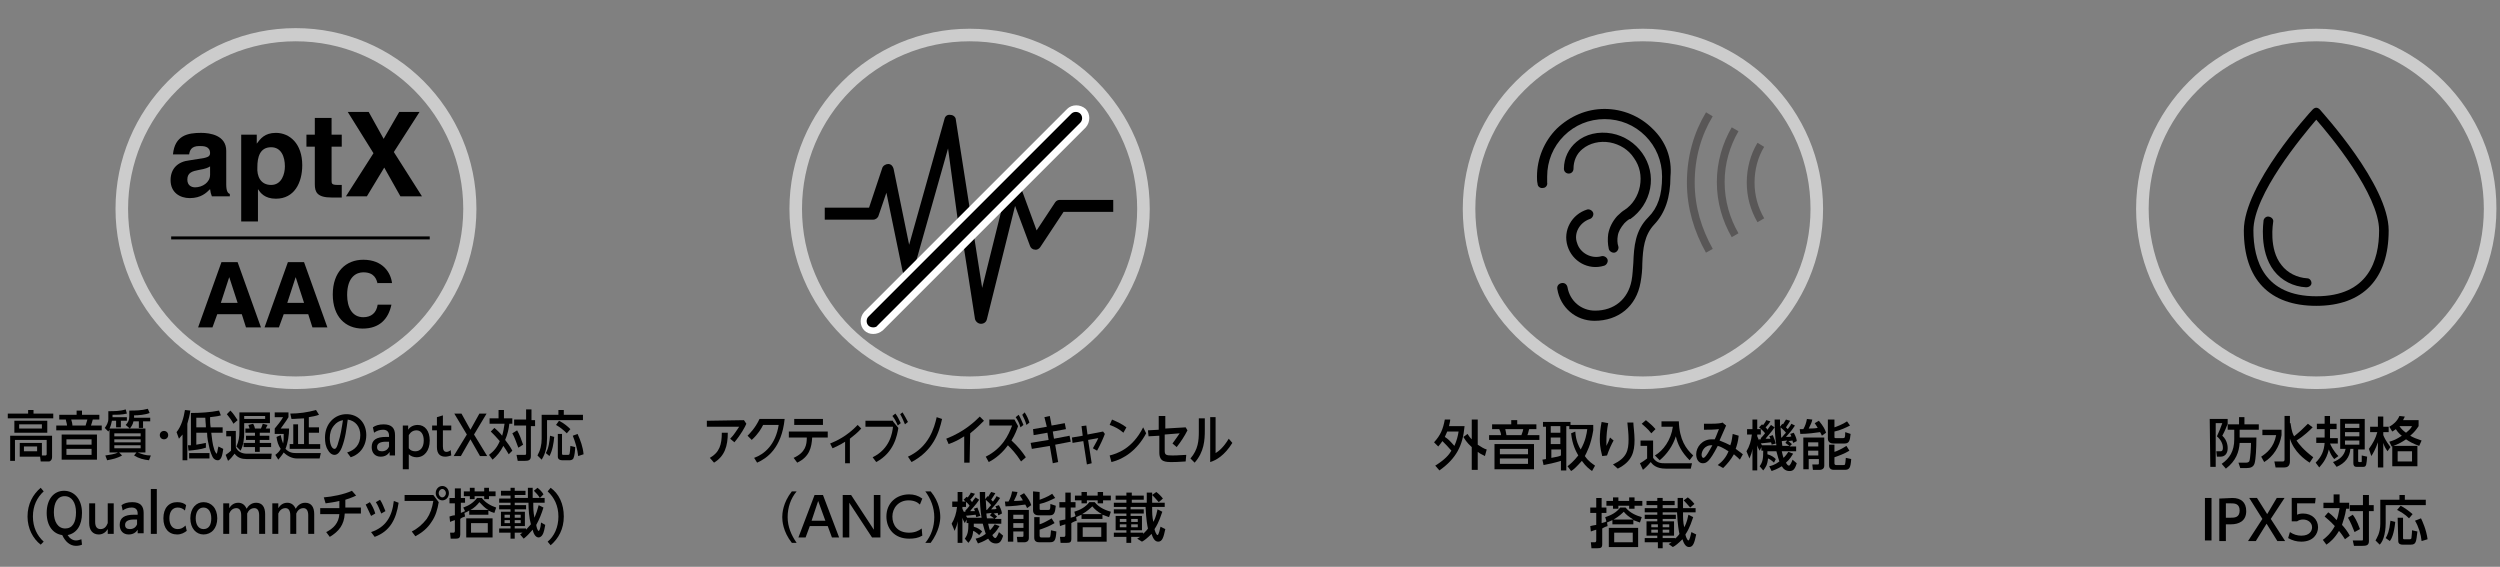 <?xml version="1.0" encoding="utf-8"?>
<!-- Generator: Adobe Illustrator 27.9.0, SVG Export Plug-In . SVG Version: 6.00 Build 0)  -->
<svg version="1.1" id="レイヤー_1" xmlns="http://www.w3.org/2000/svg" xmlns:xlink="http://www.w3.org/1999/xlink" x="0px"
	 y="0px" viewBox="0 0 417.7 94.7" style="enable-background:new 0 0 417.7 94.7;" xml:space="preserve">
<rect x="0" y="0" width="417.7" height="94.7" fill="#808080" stroke="none"/>
<style type="text/css">
	.st0{fill:#CCCCCC;}
	.st1{fill:#FFFFFF;}
	.st2{fill:none;stroke:#595757;stroke-width:1.302;stroke-miterlimit:10;}
</style>
<g>
	<path class="st0" d="M162,4.8c-16.6,0-30.1,13.5-30.1,30.1S145.4,65,162,65s30.1-13.5,30.1-30.1C192.1,18.3,178.6,4.8,162,4.8z
		 M162,62.9c-15.5,0-28-12.5-28-28s12.5-28,28-28s28,12.5,28,28S177.5,62.9,162,62.9z"/>
	<path d="M163.9,54.1L163.9,54.1c-0.5,0-0.9-0.4-1-0.8L161,41.1l1.7-1.9l1.4,8.9l4.3-17.3c0.1-0.4,0.5-0.7,0.9-0.8
		c0.4,0,0.8,0.2,1,0.6l2.9,7.9l3.1-4.7c0.2-0.3,0.5-0.4,0.8-0.4h8.9v2h-8.3l-3.9,5.9c-0.2,0.3-0.6,0.5-0.9,0.4
		c-0.4,0-0.7-0.3-0.8-0.6l-2.5-6.7l-4.7,18.9C164.8,53.8,164.4,54.1,163.9,54.1z"/>
	<path d="M151.8,46.1C151.7,46.1,151.7,46.1,151.8,46.1c-0.5,0-0.9-0.3-1-0.8l-2.7-13.1l-1.3,3.8c-0.1,0.4-0.5,0.7-0.9,0.7h-8.1v-2
		h7.4l2.2-6.6c0.1-0.4,0.6-0.7,1-0.7c0.5,0,0.8,0.4,0.9,0.8l2.6,12.7l5.9-21c0.1-0.5,0.5-0.8,1-0.7c0.5,0,0.9,0.4,0.9,0.8l2.3,14.7
		l-2,1.9l-1.6-11.8l-5.8,20.5C152.6,45.8,152.2,46.1,151.8,46.1z"/>
	<path class="st1" d="M145.9,55.8c-0.6,0-1.1-0.2-1.5-0.6c-0.8-0.8-0.8-2.2,0-3.1l33.9-33.9c0.8-0.8,2.2-0.8,3.1,0
		c0.8,0.8,0.8,2.2,0,3.1l-33.9,33.9C147,55.6,146.5,55.8,145.9,55.8z"/>
	<g>
		<path d="M145.9,54.7c-0.3,0-0.6-0.1-0.8-0.3c-0.4-0.4-0.4-1.1,0-1.5L179,19c0.4-0.4,1.1-0.4,1.5,0s0.4,1.1,0,1.5l-33.9,33.9
			C146.5,54.6,146.2,54.7,145.9,54.7z"/>
	</g>
</g>
<g>
	<g>
		<path class="st0" d="M274.5,4.8c-16.6,0-30.1,13.5-30.1,30.1S257.9,65,274.5,65s30.1-13.5,30.1-30.1
			C304.6,18.3,291.1,4.8,274.5,4.8z M274.5,62.9c-15.5,0-28-12.5-28-28s12.5-28,28-28s28,12.5,28,28S289.9,62.9,274.5,62.9z"/>
	</g>
	<path id="Sonido_00000043455525427621719500000003274693378280720052_" d="M276.1,21.5c-2.1-2.1-5-3.3-8-3.3s-5.8,1.2-8,3.3
		c-2.1,2.1-3.3,5-3.3,8c0,0.4,0,0.8,0.1,1.2c0,0.5,0.5,0.8,0.9,0.7c0.5,0,0.8-0.5,0.7-0.9c0-0.3,0-0.7,0-1c0-2.6,1-5,2.8-6.8
		c1.8-1.8,4.2-2.8,6.8-2.8s5,1,6.8,2.8c1.8,1.8,2.8,4.2,2.8,6.8c0,3.1-0.7,5.2-2.3,6.8c-2.2,2.2-2.4,4.9-2.5,7.6c-0.1,1-0.1,2-0.3,3
		c-0.6,3.1-2.9,5-6.1,5c-2.3,0-4.2-1.6-4.6-3.9c-0.1-0.5-0.5-0.8-1-0.7s-0.8,0.5-0.7,1c0.5,3.1,3.1,5.3,6.2,5.3c4,0,7-2.4,7.7-6.4
		c0.2-1.1,0.3-2.1,0.3-3.2c0.1-2.4,0.3-4.7,2-6.5c1.8-1.9,2.7-4.5,2.7-8C279.4,26.4,278.3,23.6,276.1,21.5z M271.4,37.3
		c0.4-0.4,0.8-0.7,0.9-0.7c0,0,0,0,0.1,0c1.7-1.2,2.9-3,3.3-5.1s-0.1-4.2-1.3-5.9c-1.2-1.7-3-2.9-5.1-3.3c-2.2-0.4-4.4,0.1-5.9,1.4
		c-1.3,1.1-2.1,2.7-2.1,4.5c0,0.5,0.4,0.8,0.8,0.8c0.5,0,0.8-0.4,0.8-0.8c0-1.3,0.5-2.5,1.5-3.3c1.2-1,2.9-1.4,4.6-1.1
		c1.6,0.3,3.1,1.2,4,2.6c1,1.4,1.3,3,1,4.7c-0.3,1.6-1.2,3.1-2.6,4c-0.2,0.1-0.7,0.5-1.2,1c-0.8,0.9-1.3,1.9-1.5,3
		c-0.1,0.8-0.1,1.6,0.1,2.5c0.1,0.4,0.6,0.7,1,0.6c0.4-0.1,0.7-0.6,0.6-1c-0.2-0.6-0.2-1.2-0.1-1.8C270.4,38.7,270.8,38,271.4,37.3z
		 M265.6,36.6c0.4-0.1,0.7-0.6,0.6-1s-0.6-0.7-1-0.6c-2.6,0.8-4.1,3.5-3.3,6.1c0.8,2.6,3.5,4.1,6.1,3.3c0.4-0.1,0.7-0.6,0.6-1
		c-0.1-0.4-0.6-0.7-1-0.6c-1.7,0.5-3.6-0.5-4.1-2.2C262.9,39,263.9,37.2,265.6,36.6z"/>
	<g>
		<g>
			<path class="st2" d="M294.2,36.8c-1.1-1.9-1.7-4-1.7-6.3s0.6-4.5,1.7-6.3"/>
			<path class="st2" d="M289.9,39.3c-1.5-2.6-2.4-5.6-2.4-8.9c0-3.2,0.9-6.2,2.4-8.8"/>
			<path class="st2" d="M285.6,19.1c-2,3.3-3.1,7.2-3.1,11.4s1.2,8,3.1,11.4"/>
		</g>
	</g>
</g>
<g>
	<path class="st0" d="M387,4.8c-16.6,0-30.1,13.5-30.1,30.1S370.4,65,387,65s30.1-13.5,30.1-30.1C417.2,18.3,403.7,4.8,387,4.8z
		 M387,62.9c-15.5,0-28-12.5-28-28s12.5-28,28-28s28,12.5,28,28S402.5,62.9,387,62.9z"/>
	<g>
		<path d="M387,51.1c7.8,0,12.1-4.5,12.1-12.6c0-7.6-11.1-19.7-11.5-20.2c-0.2-0.2-0.4-0.3-0.6-0.3s-0.4,0.1-0.6,0.3
			c-0.5,0.5-11.5,12.6-11.5,20.2C374.9,46.7,379.2,51.1,387,51.1z M387,20c2.3,2.6,10.5,12.5,10.5,18.5c0,5-1.8,11-10.5,11
			s-10.5-6-10.5-11C376.5,32.5,384.7,22.7,387,20z"/>
		<path d="M385.3,48C385.3,48,385.4,48,385.3,48c0.5,0,0.9-0.3,0.9-0.7s-0.3-0.8-0.7-0.8c-1.7-0.1-3.3-0.9-4.3-2.2
			c-2.2-2.7-1.4-7.1-1.4-7.2c0.1-0.4-0.2-0.8-0.7-0.9c-0.4-0.1-0.8,0.2-0.9,0.6c0,0.2-0.8,5.1,1.7,8.4
			C381.2,46.9,383.2,47.9,385.3,48z"/>
	</g>
</g>
<g>
	<g>
		<path d="M124.3,70.2l0.4,0.6c-0.2,0.5-0.9,1.8-2,3.1l-0.7-0.6c0.7-0.7,1-1.3,1.5-2h-5.4v-1L124.3,70.2L124.3,70.2z M121.6,72.3
			c0,2.2-0.5,3.9-2.3,5l-0.7-0.8c1.6-0.9,2-2.2,2-4.2H121.6z"/>
		<path d="M126,76.5c1.7-0.6,3.6-2.2,4.1-5.5h-2.6c-0.3,0.6-0.8,1.5-1.9,2.5l-0.7-0.7c0.4-0.4,1.3-1.3,2-2.8h4.2
			c-0.5,4.9-3,6.6-4.6,7.3L126,76.5z"/>
		<path d="M132.6,76.5c2-0.9,2.2-2.2,2.2-3.4h-3v-1h6.5v1h-2.6c-0.1,1.6-0.4,3.2-2.5,4.2L132.6,76.5z M137.5,70v1h-4.8v-1H137.5z"/>
		<path d="M142,77.4h-0.8v-3.6c-0.9,0.6-1.7,0.9-2.1,1.1l-0.4-0.8c1-0.4,2.8-1.2,4.6-3.1l0.6,0.6c-0.7,0.8-1.3,1.2-1.9,1.7
			C142,73.3,142,77.4,142,77.4z"/>
		<path d="M149.2,70.4l0.9,1.1c-0.2,1.2-0.7,4.1-3.7,5.7l-0.6-0.8c2.9-1.4,3.3-4.1,3.4-5.1h-4.6v-1h4.6V70.4z M149.6,69.1
			c0.4,0.5,0.6,1,0.9,1.6l-0.5,0.4c-0.3-0.7-0.5-1.1-0.9-1.6L149.6,69.1z M150.8,68.9c0.3,0.5,0.6,1,0.9,1.6l-0.5,0.4
			c-0.3-0.7-0.4-1-0.8-1.7L150.8,68.9z"/>
		<path d="M151.7,76.3c3.5-1.6,4.4-4.8,4.8-6.6l0.9,0.3c-0.5,2.3-1.5,5.3-5.1,7.2L151.7,76.3z"/>
		<path d="M162,77.3h-0.9v-4.4c-1.2,0.8-2.1,1.1-2.6,1.3l-0.4-0.9c3.1-1.2,4.9-3,5.6-3.7l0.7,0.7c-0.6,0.6-1.2,1.2-2.3,2.1L162,77.3
			L162,77.3z"/>
		<path d="M170.6,77.1c-0.9-1.4-1.6-2.1-2.2-2.7c-1.3,1.8-2.8,2.6-3.2,2.8l-0.5-0.9c2.8-1.4,3.8-3.6,4.4-5.2h-3.8v-1h4.2l0.6,1.1
			c-0.2,0.6-0.5,1.4-1.1,2.4c1.1,1,1.8,1.9,2.4,2.8L170.6,77.1z M170.2,69.3c0.3,0.5,0.5,1,0.8,1.7l-0.5,0.4
			c-0.2-0.7-0.4-1.1-0.8-1.7L170.2,69.3z M171.2,68.9c0.4,0.6,0.6,1.1,0.8,1.7l-0.5,0.4c-0.2-0.7-0.4-1.1-0.7-1.7L171.2,68.9z"/>
		<path d="M174.5,69.7l0.9-0.2l0.3,1.6l2.2-0.4l0.2,1l-2.2,0.4l0.2,1.2l2.6-0.5l0.2,1l-2.6,0.5l0.5,2.9l-0.9,0.2l-0.5-2.9l-3,0.5
			l-0.2-1l3-0.5l-0.2-1.2l-2.3,0.4l-0.1-1l2.3-0.4L174.5,69.7z"/>
		<path d="M184.3,72.1l0.3,0.4c-0.3,0.8-0.7,1.7-1.3,2.8l-0.7-0.4c0.3-0.6,0.6-1,0.9-1.7l-1.7,0.3l0.6,3.9l-0.8,0.2l-0.6-3.9
			l-1.8,0.3l-0.1-0.9l1.8-0.3l-0.2-1.6l0.8-0.1l0.2,1.5L184.3,72.1z"/>
		<path d="M187.7,72.3c-0.7-0.6-1.4-1-2.3-1.3l0.4-0.9c0.9,0.4,1.6,0.7,2.4,1.3L187.7,72.3z M191.5,72.4c-1.5,2.8-3.7,4.3-5.8,4.8
			l-0.3-1.1c1.2-0.3,3.8-1.1,5.6-4.7L191.5,72.4z"/>
		<path d="M193.8,69.5h0.9v2.1l3.4-0.2l0.3,0.5c-0.5,1-1.1,1.9-1.8,2.8l-0.7-0.6c0.5-0.7,0.8-1.1,1.2-1.7l-2.5,0.2v2.7
			c0,0.7,0.2,0.8,1.3,0.8c1,0,1.7-0.1,2.3-0.1l-0.1,1.1c-0.4,0-1.1,0.1-2.2,0.1c-1.2,0-2.2,0-2.2-1.6v-2.8l-1.8,0.1l-0.1-1l1.8-0.1
			v-2.3H193.8z"/>
		<path d="M201.3,69.8v2.1c0,1.6-0.1,3.6-1.7,5.4l-0.7-0.7c1.3-1.5,1.4-3,1.4-4.5v-2.2h1V69.8z M203.1,69.7v6
			c0.5-0.3,1.3-0.9,2.2-2.4l0.6,0.7c-1.3,2.1-2.7,2.9-3.7,3.2v-7.5C202.2,69.7,203.1,69.7,203.1,69.7z"/>
		<path d="M132.3,90.7c-1.5-1.9-1.6-3.7-1.6-4.3s0.1-2.4,1.6-4.3h0.8c-1,1.2-1.5,2.7-1.5,4.3s0.6,3,1.5,4.3H132.3z"/>
		<path d="M135.3,87.9l-0.7,1.9h-1.2l2.7-7.1h1.4l2.7,7.1H139l-0.7-1.9H135.3z M137.9,87l-1.2-3.3l-1.1,3.3H137.9z"/>
		<path d="M142.2,82.7l3.8,5.8v-5.8h1.1v7.1h-1.4l-3.8-5.8v5.8h-1.1v-7.1H142.2z"/>
		<path d="M154.1,89.5c-0.7,0.4-1.4,0.5-2.2,0.5c-2.5,0-3.8-1.7-3.8-3.7c0-2.3,1.7-3.7,3.8-3.7c0.8,0,1.5,0.2,2.2,0.7l-0.4,1
			c-0.4-0.4-1-0.7-1.9-0.7c-1.7,0-2.7,1.3-2.7,2.7c0,1.4,0.8,2.7,2.8,2.7c0.9,0,1.6-0.3,2.1-0.7L154.1,89.5L154.1,89.5z"/>
		<path d="M154.6,90.7c1-1.2,1.5-2.7,1.5-4.3s-0.6-3.1-1.5-4.3h0.9c1.5,1.8,1.6,3.6,1.6,4.3s-0.2,2.4-1.6,4.3H154.6z"/>
		<path d="M163.6,89.4c-0.4-0.4-0.9-0.7-1-0.7c-0.1,1.1-0.4,1.5-0.8,2l-0.6-0.7c0.5-0.7,0.6-1.2,0.6-2.6h-0.3v-0.6l-0.3,0.6
			c-0.1-0.2-0.3-0.5-0.4-0.9v4.2H160v-3.6c-0.1,0.6-0.2,0.9-0.5,1.6l-0.5-1.2c0.5-0.8,0.8-1.8,0.9-2.8h-0.8v-0.9h0.9v-1.6h0.8v1.6
			h0.6v0.9h-0.6V85c0.1,0.2,0.3,0.8,0.8,1.5h2.4c-0.2-1.1-0.3-2.7-0.3-4.3h0.9c0,0.4,0,0.6,0,1.2l0.4-0.5c0.1,0.1,0.1,0.1,0.1,0.1
			c0.2-0.3,0.3-0.5,0.5-0.8l0.7,0.2c-0.1,0.2-0.3,0.5-0.7,1.1c0.1,0.1,0.2,0.2,0.3,0.3c0.4-0.5,0.5-0.7,0.6-0.9l0.6,0.3
			c-0.6,0.9-0.7,1-1.5,1.9c0.5,0,0.7,0,0.9-0.1c-0.1-0.2-0.1-0.3-0.2-0.4l0.6-0.2c0.4,0.7,0.5,1.2,0.5,1.4l-0.6,0.3
			c-0.1-0.3-0.1-0.3-0.1-0.4c-0.2,0-0.5,0.1-0.7,0.1c0.2,0.1,0.2,0.2,0.6,0.5l-0.4,0.4h1.1v0.8h-2.2c0.1,0.4,0.2,0.9,0.3,1.1
			c0.4-0.4,0.6-0.7,0.8-1l0.8,0.3c-0.2,0.3-0.5,0.9-1.2,1.5c0.1,0.2,0.3,0.5,0.5,0.5s0.5-0.7,0.6-1l0.7,0.6c-0.3,1-0.6,1.3-1.2,1.3
			s-1-0.3-1.3-0.8c-0.8,0.5-1.4,0.7-1.7,0.8L163,90c0.4-0.1,0.9-0.2,1.7-0.8c-0.1-0.3-0.3-0.9-0.5-1.7h-1.5c0,0.2,0,0.3,0,0.5
			c0.7,0.2,1.1,0.5,1.4,0.8L163.6,89.4z M161.3,85.3c0.2-0.2,0.4-0.4,0.7-0.8c-0.1-0.2-0.5-0.6-1-1l0.5-0.5c0.1,0.1,0.1,0.1,0.2,0.1
			c0.2-0.3,0.4-0.5,0.5-0.8l0.7,0.2c-0.2,0.3-0.4,0.6-0.8,1c0.1,0.1,0.2,0.2,0.3,0.4c0.3-0.4,0.4-0.6,0.6-0.8l0.6,0.4
			c-0.5,0.8-1.5,1.8-1.5,1.9c0.2,0,0.6,0,0.8,0c-0.1-0.2-0.1-0.3-0.2-0.4l0.6-0.2c0.2,0.5,0.4,1,0.5,1.4l-0.7,0.2
			c0-0.1,0-0.2-0.1-0.4c0,0-1.7,0.2-1.9,0.2l-0.1-0.7h0.3V85.3z M165.6,84.4c-0.3-0.4-0.6-0.6-0.9-0.9c0,0.4,0.1,1.2,0.1,1.7h0.1
			C165.3,84.7,165.5,84.5,165.6,84.4z M165.7,85.7c-0.1,0-0.8,0.1-0.9,0.1c0,0.3,0.1,0.7,0.1,0.8h1.2c-0.3-0.2-0.4-0.3-0.7-0.5
			L165.7,85.7z"/>
		<path d="M171.6,84.9c-0.1-0.2-0.1-0.3-0.3-0.6c-0.6,0.1-2.2,0.3-3.3,0.3l-0.1-0.8c0.3,0,0.3,0,0.6,0c0.3-0.5,0.5-1.1,0.6-1.7
			l0.9,0.1c-0.1,0.5-0.2,0.7-0.6,1.5c0.1,0,1,0,1.5-0.1c-0.2-0.4-0.4-0.6-0.5-0.8l0.7-0.4c0.8,1,1,1.4,1.2,2L171.6,84.9z
			 M168.4,85.2h3.5v4.7c0,0.6-0.5,0.7-0.7,0.7H170l-0.1-0.9h0.9c0.1,0,0.2,0,0.2-0.2v-0.7h-1.7v1.7h-0.9V85.2z M169.3,86v0.7h1.7V86
			H169.3z M169.3,87.4v0.8h1.7v-0.8H169.3z M173.7,82.2v1.3c0.3-0.1,1.4-0.5,2.1-1l0.5,0.7c-0.6,0.3-1.6,0.8-2.6,1V85
			c0,0.1,0,0.2,0.2,0.2h1.2c0.3,0,0.4,0,0.4-1l0.9,0.3c-0.1,1.2-0.3,1.6-1,1.6h-1.9c-0.8,0-0.9-0.6-0.9-0.8v-3.2L173.7,82.2
			L173.7,82.2z M172.8,86.4h0.9v1.2c0.4-0.1,1.4-0.6,2-1l0.5,0.8c-0.8,0.5-1.9,0.9-2.5,1.1v1c0,0.2,0.1,0.3,0.3,0.3h1.2
			c0.3,0,0.3,0,0.4-1.2l0.9,0.2c-0.1,1.5-0.3,1.8-1.1,1.8h-1.8c-0.8,0-0.8-0.6-0.8-0.8L172.8,86.4L172.8,86.4z"/>
		<path d="M179.5,85.5c1-0.3,1.9-0.8,2.5-1.6h0.9c0.8,1,2,1.4,2.7,1.6l-0.3,0.9c-0.6-0.2-0.8-0.3-1.1-0.4v0.7h-3.5V86
			c-0.3,0.1-0.6,0.3-0.9,0.4l0,0l0.1,0.6c-0.1,0-0.6,0.2-0.9,0.4V90c0,0.6-0.2,0.7-0.8,0.7h-1l-0.1-1h0.7c0.1,0,0.2-0.1,0.2-0.3
			v-1.8c-0.4,0.1-0.6,0.2-0.9,0.3L177,87c0.3-0.1,0.5-0.1,1-0.2v-2h-1v-0.9h1v-1.6h0.9v1.6h0.8v0.9h-0.8v1.7
			c0.4-0.1,0.7-0.2,0.8-0.3L179.5,85.5z M181.6,82.2v0.6h1.8v-0.6h0.9v0.6h1.3v0.8h-1.3v0.5h-0.9v-0.5h-1.8v0.5h-0.9v-0.5h-1.1v-0.8
			h1.1v-0.6H181.6z M184.9,90.5H180v-3.2h4.9V90.5z M184.1,85.9c-0.7-0.4-1.2-0.8-1.6-1.3c-0.2,0.2-0.8,0.8-1.7,1.3H184.1z
			 M184,88.1h-3.1v1.6h3.1V88.1z"/>
		<path d="M190,90c0.2-0.1,0.3-0.2,0.5-0.3H189v1h-0.8v-1h-2.1V89h2.1v-0.4h-1.8v-2.4h1.8v-0.4h-2.1v-0.7h2.1v-0.4h-2.1V84h2.1v-0.5
			h-1.8v-0.7h1.8v-0.5h0.9v0.5h2v0.7h-2V84h2.5c0-0.1,0-1.2,0-1.7h0.9c0,0,0,1.6,0,1.7h2.1v0.7h-2.1c0,1.1,0,1.6,0.2,2.5
			c0.5-0.9,0.6-1.7,0.7-2.1l0.8,0.4c-0.2,0.5-0.5,1.7-1.3,2.9c0,0.2,0.3,1,0.5,1s0.4-1,0.5-1.4l0.8,0.4c-0.3,1.4-0.5,2.1-1.2,2.1
			c-0.6,0-0.9-0.7-1.1-1.3c-0.7,0.7-1.2,1.1-1.6,1.3L190,90z M187.1,86.7v0.5h1.1v-0.5H187.1z M187.1,87.6v0.5h1.1v-0.5H187.1z
			 M191,89.2c0.4-0.4,0.7-0.7,0.8-0.9c-0.1-0.4-0.3-1.5-0.4-3.6h-2.5v0.4h2.2v0.7h-2.2v0.4h1.9v2.4h-1.9V89h2.1L191,89.2L191,89.2z
			 M189,86.7v0.5h1.1v-0.5H189z M189,87.6v0.5h1.1v-0.5H189z M193.2,82.2c0.4,0.3,0.8,0.7,1.1,1.1l-0.7,0.6c-0.5-0.6-0.9-1-1.1-1.2
			L193.2,82.2z"/>
	</g>
</g>
<g>
	<path d="M239.6,73.9c1.1-1.2,1.5-2.2,1.8-3.8h0.9c0,0.3-0.1,0.6-0.2,1.1h2.6c-0.3,3.3-1.4,5.4-4.2,7.4l-0.7-0.8
		c1.6-1,2.3-1.8,2.7-2.5c-0.5-0.6-1-1.1-1.5-1.6c-0.3,0.4-0.5,0.7-0.7,0.9L239.6,73.9z M241.8,72.1c-0.1,0.2-0.2,0.5-0.4,0.9
		c0.6,0.4,0.7,0.5,1.6,1.5c0.4-0.9,0.6-1.7,0.7-2.4H241.8z M245.2,72.5c0.2,0.3,0.3,0.5,0.7,0.9v-3.3h1v4.2c0.6,0.4,1.1,0.7,1.5,0.8
		l-0.3,1.1c-0.3-0.2-0.7-0.3-1.2-0.7v3h-1v-3.8c-0.9-0.8-1.2-1.4-1.4-1.7L245.2,72.5z"/>
	<path d="M249.3,71.7v-0.8h3.2v-0.7h1v0.7h3.2v0.8h-1.2c-0.1,0.2-0.1,0.5-0.3,1h2v0.8h-8.4v-0.8h2c0-0.3-0.2-0.8-0.3-1H249.3z
		 M256.3,78.4h-6.6v-4.2h6.6V78.4z M255.3,75h-4.7v0.9h4.7V75z M255.3,76.6h-4.7v0.9h4.7V76.6z M254.2,72.7c0.2-0.5,0.3-0.9,0.3-1
		h-3c0,0.1,0.1,0.3,0.2,1H254.2z"/>
	<path d="M263.2,72.1c0.1,1.6,0.6,2.5,0.9,3c0.8-1.4,1-2.6,1.1-3.4h-3v-0.5h-0.5v7.4h-0.9V77c-0.9,0.3-2.3,0.6-2.9,0.7l-0.2-0.9
		c0.1,0,0.5-0.1,0.6-0.1v-5.4h-0.5v-0.8h4.6V71h3.8v0.9c-0.4,2.5-1.1,3.7-1.4,4.3c0.6,0.9,1.3,1.3,1.7,1.6l-0.5,0.9
		c-0.4-0.3-1-0.7-1.7-1.7c-0.8,0.9-1.4,1.5-1.8,1.7l-0.6-0.8c0.4-0.3,1-0.8,1.8-1.8c-0.4-0.7-1-1.8-1.2-3.7L263.2,72.1z M259.1,71.2
		v1.1h1.6v-1.1H259.1z M259.1,73.1v1.1h1.6v-1.1H259.1z M260.8,75.1h-1.6v1.4c1-0.2,1.2-0.2,1.6-0.4V75.1z"/>
	<path d="M268.7,70.7c-0.2,1-0.3,2-0.3,3c0,0.3,0,0.6,0,0.8c0.3-0.6,0.4-0.8,0.6-1.4l0.6,0.5c-0.3,0.5-0.8,1.6-1.1,2.5l-0.8,0.1
		c-0.1-0.5-0.4-1.3-0.4-2.8c0-1,0.1-1.9,0.3-2.9L268.7,70.7z M272.9,70.6c0,0.5,0.2,1.8,0.2,2.9c0,2-0.4,3.6-2.8,4.8l-0.8-0.7
		c2.3-1.1,2.6-2.3,2.6-4.2c0-1-0.1-1.7-0.2-2.8C271.9,70.6,272.9,70.6,272.9,70.6z"/>
	<path d="M274.2,73.6h2v2.9c0.6,0.9,1.4,0.9,1.9,0.9h4.6l-0.2,0.9h-4.2c-1.6,0-2.2-0.7-2.5-1.1c-0.4,0.5-0.9,1-1.3,1.3l-0.5-1.1
		c0.4-0.2,0.8-0.5,1.2-0.8v-2.1h-1.1v-0.9H274.2z M275,70.2c0.6,0.5,1.1,0.9,1.6,1.5l-0.7,0.7c-0.6-0.8-1.3-1.3-1.6-1.6L275,70.2z
		 M276.5,76.1c1.4-0.8,2.7-2.6,3-4.8h-1.9v-0.9h2.9c0.1,3.1,1.2,4.6,2.4,5.7l-0.6,0.8c-1.4-1.4-2-2.7-2.3-4c-0.5,1.6-1.5,3-2.7,4
		L276.5,76.1z"/>
	<path d="M287,77.7c0.8-0.6,1.4-1.3,1.8-2.3c-0.4-0.2-1-0.7-1.8-0.9c-1.4,2.7-1.9,2.9-2.5,2.9c-0.7,0-1.1-0.7-1.1-1.5
		c0-1.2,1-2.5,2.6-2.5c0.2,0,0.3,0,0.5,0c0.3-0.6,0.4-1,0.7-1.7c-0.9,0.1-1.6,0.1-2.5,0.1v-1c0.3,0,0.5,0,1,0c1.4,0,1.9-0.1,2.1-0.2
		l0.6,0.5c-0.6,1.4-0.7,1.6-1.1,2.5c0.8,0.3,1.4,0.6,1.8,0.8c0.3-0.8,0.3-1.4,0.4-1.9l1,0.3c-0.1,1-0.3,1.6-0.5,2.2
		c0.4,0.3,0.7,0.5,1.2,0.9l-0.5,0.9c-0.2-0.2-0.5-0.5-1-0.9c-0.5,0.9-1.1,1.6-1.8,2.3L287,77.7z M284.3,76c0,0.2,0.1,0.5,0.3,0.5
		c0.4,0,1.1-1.4,1.5-2.1C284.8,74.3,284.3,75.4,284.3,76z"/>
	<path d="M296.4,77.3c-0.4-0.4-0.9-0.7-1-0.7c-0.1,1.1-0.4,1.5-0.8,2l-0.6-0.7c0.5-0.7,0.6-1.2,0.6-2.6h-0.3v-0.6l-0.3,0.6
		c-0.1-0.2-0.3-0.5-0.4-0.9v4.2h-0.8V75c-0.1,0.6-0.2,0.9-0.5,1.6l-0.5-1.2c0.5-0.8,0.8-1.8,0.9-2.8h-0.8v-0.9h0.9v-1.6h0.8v1.6h0.6
		v0.9h-0.6v0.3c0.1,0.2,0.3,0.8,0.8,1.5h2.4c-0.2-1.1-0.3-2.7-0.3-4.3h0.9c0,0.4,0,0.6,0,1.2l0.4-0.5c0.1,0.1,0.1,0.1,0.1,0.1
		c0.2-0.3,0.3-0.5,0.5-0.8l0.7,0.2c-0.1,0.2-0.3,0.5-0.7,1.1c0.1,0.1,0.2,0.2,0.3,0.3c0.4-0.5,0.5-0.7,0.6-0.9l0.6,0.3
		c-0.6,0.9-0.7,1-1.5,1.9c0.5,0,0.7,0,0.9-0.1c-0.1-0.2-0.1-0.3-0.2-0.4l0.6-0.2c0.4,0.7,0.5,1.2,0.5,1.4l-0.6,0.3
		c-0.1-0.3-0.1-0.3-0.1-0.4c-0.2,0-0.5,0.1-0.7,0.1c0.2,0.1,0.2,0.2,0.6,0.5l-0.4,0.4h1.1v0.8h-2.4c0.1,0.4,0.2,0.9,0.3,1.1
		c0.4-0.4,0.6-0.7,0.8-1l0.8,0.3c-0.2,0.3-0.5,0.9-1.2,1.5c0.1,0.2,0.3,0.5,0.5,0.5c0.2,0,0.5-0.7,0.6-1l0.7,0.6
		c-0.3,1-0.6,1.3-1.2,1.3s-1-0.3-1.3-0.8c-0.8,0.5-1.4,0.7-1.7,0.8l-0.4-0.8c0.4-0.1,0.9-0.2,1.7-0.8c-0.1-0.3-0.3-0.9-0.5-1.7h-1.5
		c0,0.2,0,0.3,0,0.5c0.7,0.2,1.1,0.5,1.4,0.8L296.4,77.3z M294.2,73.2c0.2-0.2,0.4-0.4,0.7-0.8c-0.1-0.2-0.5-0.6-1-1l0.5-0.5
		c0.1,0.1,0.1,0.1,0.2,0.1c0.2-0.3,0.4-0.5,0.5-0.8l0.7,0.2c-0.2,0.3-0.4,0.6-0.8,1c0.1,0.1,0.2,0.2,0.3,0.4
		c0.3-0.4,0.4-0.6,0.6-0.8l0.6,0.4c-0.5,0.8-1.5,1.8-1.5,1.9c0.2,0,0.6,0,0.8,0c-0.1-0.2-0.1-0.3-0.2-0.4l0.6-0.2
		c0.2,0.5,0.4,1,0.5,1.4l-0.7,0.2c0-0.1,0-0.2-0.1-0.4c0,0-1.7,0.2-1.9,0.2l-0.1-0.7h0.3V73.2z M298.4,72.3
		c-0.3-0.4-0.6-0.6-0.9-0.9c0,0.4,0.1,1.2,0.1,1.7h0.1C298.1,72.6,298.3,72.4,298.4,72.3z M298.6,73.6c-0.1,0-0.8,0.1-0.9,0.1
		c0,0.3,0.1,0.7,0.1,0.8h1.2c-0.3-0.2-0.4-0.3-0.7-0.5L298.6,73.6z"/>
	<path d="M304.4,72.8c-0.1-0.2-0.1-0.3-0.3-0.6c-0.6,0.1-2.2,0.3-3.3,0.3l-0.1-0.8c0.3,0,0.3,0,0.6,0c0.3-0.5,0.5-1.1,0.6-1.7
		l0.9,0.1c-0.1,0.5-0.2,0.7-0.6,1.5c0.1,0,1,0,1.5-0.1c-0.2-0.4-0.4-0.6-0.5-0.8l0.7-0.4c0.8,1,1,1.4,1.2,2L304.4,72.8z M301.3,73.1
		h3.5v4.7c0,0.6-0.5,0.7-0.7,0.7h-1.2l-0.1-0.9h0.9c0.1,0,0.2,0,0.2-0.2v-0.7h-1.7v1.7h-0.9V73.1z M302.1,73.9v0.7h1.7v-0.7H302.1z
		 M302.1,75.3v0.8h1.7v-0.8H302.1z M306.5,70.1v1.3c0.3-0.1,1.4-0.5,2.1-1l0.5,0.7c-0.6,0.3-1.6,0.8-2.6,1V73c0,0.1,0,0.2,0.2,0.2
		h1.2c0.3,0,0.4,0,0.4-1l0.9,0.3c-0.1,1.2-0.3,1.6-1,1.6h-1.9c-0.8,0-0.9-0.6-0.9-0.8v-3.2H306.5z M305.6,74.3h0.9v1.2
		c0.4-0.1,1.4-0.6,2-1l0.5,0.8c-0.8,0.5-1.9,0.9-2.5,1.1v1c0,0.2,0.1,0.3,0.3,0.3h1.2c0.3,0,0.3,0,0.4-1.2l0.9,0.2
		c-0.1,1.5-0.3,1.8-1.1,1.8h-1.8c-0.8,0-0.8-0.6-0.8-0.8L305.6,74.3L305.6,74.3z"/>
	<path d="M268.2,86.4c1-0.3,1.9-0.8,2.5-1.6h0.9c0.8,1,2,1.4,2.7,1.6l-0.3,0.9c-0.6-0.2-0.8-0.3-1.1-0.4v0.7h-3.5v-0.7
		c-0.3,0.1-0.6,0.3-0.9,0.4l0,0l0.1,0.6c-0.1,0-0.6,0.2-0.9,0.4v2.6c0,0.6-0.2,0.7-0.8,0.7h-1l-0.1-1h0.7c0.1,0,0.2-0.1,0.2-0.3
		v-1.8c-0.4,0.1-0.6,0.2-0.9,0.3l-0.1-0.9c0.3-0.1,0.5-0.1,1-0.2v-2h-1v-0.9h1v-1.6h0.9v1.6h0.8v0.9h-0.8v1.7
		c0.4-0.1,0.7-0.2,0.8-0.3L268.2,86.4z M270.4,83.1v0.6h1.8v-0.6h0.9v0.6h1.3v0.8h-1.3V85h-0.9v-0.5h-1.8V85h-0.9v-0.5h-1.1v-0.8
		h1.1v-0.6H270.4z M273.7,91.4h-4.9v-3.2h4.9V91.4z M272.9,86.8c-0.7-0.4-1.2-0.8-1.6-1.3c-0.2,0.2-0.8,0.8-1.7,1.3H272.9z
		 M272.8,89h-3.1v1.6h3.1V89z"/>
	<path d="M278.8,90.9c0.2-0.1,0.3-0.2,0.5-0.3h-1.5v1H277v-1h-2.2v-0.7h2.1v-0.4h-1.8v-2.4h1.8v-0.4h-2.1V86h2.1v-0.4h-2.1v-0.7h2.1
		v-0.5h-1.8v-0.7h1.8v-0.5h0.9v0.5h2v0.7h-2v0.5h2.5c0-0.1,0-1.2,0-1.7h0.9c0,0,0,1.6,0,1.7h2.1v0.7h-2.1c0,1.1,0,1.6,0.2,2.5
		c0.5-0.9,0.6-1.7,0.7-2.1l0.8,0.4c-0.2,0.5-0.5,1.7-1.3,2.9c0,0.2,0.3,1,0.5,1c0.2,0,0.4-1,0.5-1.4l0.8,0.4
		c-0.3,1.4-0.5,2.1-1.2,2.1c-0.6,0-0.9-0.7-1.1-1.3c-0.7,0.7-1.2,1.1-1.6,1.3L278.8,90.9z M275.9,87.6v0.5h1.1v-0.5H275.9z
		 M275.9,88.5V89h1.1v-0.5H275.9z M279.8,90.1c0.4-0.4,0.7-0.7,0.8-0.9c-0.1-0.4-0.3-1.5-0.4-3.6h-2.4V86h2.2v0.7h-2.2v0.4h1.9v2.4
		h-1.9v0.4h2.1v0.2H279.8z M277.8,87.6v0.5h1.1v-0.5H277.8z M277.8,88.5V89h1.1v-0.5H277.8z M282,83.1c0.4,0.3,0.8,0.7,1.1,1.1
		l-0.7,0.6c-0.5-0.6-0.9-1-1.1-1.2L282,83.1z"/>
</g>
<g>
	<path d="M369.2,70h3v0.8c-0.1,0.3-0.5,1.3-0.9,2c0.9,0.8,0.9,1.9,0.9,2.1c0,0.8-0.4,1.4-1.2,1.4h-0.6l-0.1-0.9h0.7
		c0.4,0,0.4-0.4,0.4-0.6c0-0.7-0.4-1.4-1-1.9c0.3-0.6,0.7-1.6,0.9-2.2h-1.1V78h-0.9L369.2,70L369.2,70z M374.2,73.1h2.8
		c0,1.8-0.1,3.6-0.3,4.3c-0.2,0.7-0.8,0.8-1.3,0.8h-1.1l-0.3-0.9h1.3c0.1,0,0.3,0,0.5-0.2c0.2-0.4,0.3-2.5,0.3-3.1h-1.9
		c-0.1,1.5-0.6,3-2.3,4.3l-0.7-0.8c1.3-0.9,2.1-2.1,2.1-4.1v-1.6h-1.1v-0.9h1.9v-1.2h0.9v1.2h2.4v0.9h-3.2L374.2,73.1L374.2,73.1z"
		/>
	<path d="M378,71.8h3.2v0.9c-0.3,1.9-1.4,3.6-2.9,4.5l-0.5-0.9c0.9-0.6,2.1-1.5,2.5-3.6H378V71.8z M382.7,70.7
		c0.1,0.4,0.1,1.3,0.6,2.2c1-0.8,1.6-1.4,2.3-2.1l0.8,0.6c-0.5,0.5-1.4,1.4-2.7,2.2c0.4,0.6,1.2,1.6,2.8,2.8l-0.6,0.9
		c-0.8-0.5-2.6-1.8-3.3-4V77c0,0.3,0,1.1-0.9,1.1h-1.5l-0.2-1h1.4c0.1,0,0.3,0,0.3-0.3v-7.3h0.9v1.2H382.7z"/>
	<path d="M390,76.7c-0.4-0.5-0.6-0.8-0.9-1.6c-0.4,1.8-1.3,2.6-1.6,3l-0.6-0.8c1-1,1.4-2,1.5-3.3H387v-0.9h1.4c0-0.2,0-0.7,0-1.2
		v-0.2h-1.3v-0.9h1.3v-1.3h0.9v1.3h1.1v0.9h-1.1V72c0,0.3,0,0.8,0,1.2h1.3v0.9h-1.3c0.1,0.3,0.6,1.3,1.4,2.1L390,76.7z M395.1,70
		v5.1H394V77c0,0.2,0.1,0.2,0.2,0.2h0.2c0.2,0,0.2,0,0.2-0.2s0-0.4,0-0.9l0.9,0.2c-0.1,1.2-0.1,1.7-0.6,1.7h-1.2
		c-0.4,0-0.5-0.3-0.5-0.6V75h-0.5c-0.1,1.4-0.9,2.4-2.3,3l-0.6-0.8c1.1-0.4,1.9-1.1,2.1-2.2H391v-5H395.1z M391.8,70.8v0.7h2.4v-0.7
		H391.8z M391.8,72.2v0.7h2.4v-0.7H391.8z M391.8,73.6v0.7h2.4v-0.7H391.8z"/>
	<path d="M398.9,75.4c-0.2-0.3-0.5-0.7-0.7-1.4v4.1h-0.9v-4.2c-0.4,1.2-0.9,2-1.1,2.3l-0.4-1.2c0.7-1,1.1-1.7,1.4-2.8H396v-0.9h1.3
		v-1.7h0.9v1.7h0.9v0.9h-0.9v0.5c0.4,1,1,1.7,1.2,2L398.9,75.4z M404.1,71.2c-0.4,0.6-0.7,1-1.4,1.6c0.5,0.3,1,0.5,1.9,0.8l-0.4,0.9
		c-1.1-0.4-1.6-0.7-2.2-1.1c-0.6,0.4-1.2,0.8-2.4,1.2l-0.4-0.8c0.7-0.2,1.2-0.4,2.1-1c-0.3-0.2-0.7-0.6-1-1.1
		c-0.3,0.2-0.4,0.3-0.6,0.4l-0.5-0.8c0.7-0.4,1.3-0.9,1.7-1.8l0.9,0.1c-0.1,0.2-0.2,0.4-0.3,0.6h2.6L404.1,71.2L404.1,71.2z
		 M403.9,77.9h-4.2v-3.4h4.2V77.9z M403,75.4h-2.4v1.7h2.4V75.4z M400.9,71.2L400.9,71.2c0.3,0.5,0.8,0.9,1.1,1.1
		c0.6-0.5,0.8-0.7,1-1.1H400.9z"/>
	<path d="M369.5,83.2v7.1h-1.1v-7.1H369.5z"/>
	<path d="M373,83.2c1.4,0,2.3,0.7,2.3,2.2c0,1.7-1.3,2.2-2.5,2.2h-0.9v2.8h-1.1v-7.1L373,83.2L373,83.2z M372.7,86.5
		c0.6,0,1.5,0,1.5-1.2s-0.9-1.2-1.5-1.2h-0.8v2.4C371.9,86.5,372.7,86.5,372.7,86.5z"/>
	<path d="M378.8,85.9l1.6-2.7h1.3l-2.3,3.5l2.4,3.7h-1.3l-1.8-2.9l-1.8,2.9h-1.3l2.4-3.7l-2.2-3.5h1.3L378.8,85.9z"/>
	<path d="M386.8,84.1h-3V86c0.2-0.1,0.5-0.2,1-0.2c1.5,0,2.5,1,2.5,2.3c0,1.1-0.8,2.4-2.8,2.4c-0.8,0-1.5-0.2-2.2-0.6l0.3-1
		c0.6,0.4,1.2,0.6,1.9,0.6c1.4,0,1.8-0.8,1.8-1.4c0-0.8-0.7-1.3-1.5-1.3c-0.4,0-0.7,0.1-1,0.3h-0.9v-3.9h4L386.8,84.1L386.8,84.1z"
		/>
	<path d="M389,85.6c0.3,0.2,0.8,0.6,1.4,1.3c0.2-0.4,0.3-1,0.5-2h-2.7V84h1.7v-1.4h1V84h1.6v1H392c-0.2,1.3-0.5,2-0.7,2.7
		c0.4,0.4,1,1.2,1.3,1.8l-0.8,0.6c-0.2-0.3-0.5-0.8-1-1.4c-0.7,1.2-1.5,1.9-2.1,2.3l-0.6-0.8c0.4-0.3,1.3-1,2-2.3
		c-0.8-0.9-1.4-1.3-1.7-1.6L389,85.6z M393.1,86c0.3,0.4,0.7,1,1.2,2.4l-0.9,0.5c-0.3-0.8-0.7-1.7-1.1-2.4L393.1,86z M395.8,82.7
		v1.7h0.8v1h-0.8v5c0,0.7-0.4,0.8-1.1,0.8h-1.4l-0.2-0.9h1.4c0.3,0,0.3,0,0.3-0.2v-4.7h-2.2v-1h2.2v-1.7
		C394.8,82.7,395.8,82.7,395.8,82.7z"/>
	<path d="M400.9,82.7h0.9v0.8h3.5v0.9h-6.7v3c0,0.2,0,1-0.2,1.9s-0.5,1.4-0.8,1.7l-0.7-0.7c0.2-0.4,0.8-1.2,0.8-2.8v-4h3.2
		L400.9,82.7L400.9,82.7z M400.2,87.2c-0.2,2-0.6,2.8-0.9,3.2l-0.7-0.5c0.3-0.5,0.6-1.1,0.8-2.9L400.2,87.2z M401.1,84.5
		c0.6,0.3,1.3,0.8,2,1.4l-0.6,0.7c-0.7-0.7-1.4-1.1-2-1.4L401.1,84.5z M400.6,86.5h0.9v3.4c0,0.2,0.1,0.2,0.3,0.2h0.8
		c0.2,0,0.3-0.1,0.3-0.2c0-0.2,0.1-0.7,0.1-1.3l0.9,0.2c-0.2,1.7-0.2,2.2-1.1,2.2h-1.4c-0.3,0-0.7-0.1-0.7-0.6L400.6,86.5
		L400.6,86.5z M404.5,86.6c0.2,0.4,0.9,1.9,1.1,3.5l-1,0.3c-0.1-1.1-0.5-2.4-1.1-3.4L404.5,86.6z"/>
</g>
<g>
	<path class="st1" d="M49.4,49.5"/>
	<g>
		<g>
			<path class="st0" d="M49.4,4.7c-16.7,0-30.1,13.5-30.1,30.2C19.3,51.5,32.8,65,49.4,65c16.7,0,30.2-13.5,30.2-30.1
				C79.6,18.2,66.1,4.7,49.4,4.7z M49.4,62.9c-15.5,0-28-12.5-28-28c0-15.5,12.5-28,28-28c15.5,0,28,12.5,28,28
				C77.4,50.3,64.9,62.9,49.4,62.9z"/>
		</g>
		<g>
			<path d="M37.8,30.8c0,1.2,0.3,1.5,0.6,1.6v0.4h-3c-0.2-0.5-0.2-0.6-0.3-1.2c-0.6,0.6-1.5,1.5-3.4,1.5c-1.6,0-3.2-0.9-3.2-3
				c0-2,1.3-3.1,3.1-3.3l2.5-0.4c0.4-0.1,1-0.2,1-0.8c0-1.2-1.1-1.2-1.8-1.2c-1.4,0-1.6,0.8-1.7,1.4h-2.7c0.3-3.2,2.5-3.6,4.7-3.6
				c1.5,0,4.2,0.4,4.2,3V30.8z M35.1,27.8c-0.3,0.2-0.7,0.4-1.9,0.6c-1,0.2-1.9,0.4-1.9,1.6c0,1,0.7,1.3,1.3,1.3
				c1.2,0,2.5-0.8,2.5-2.1V27.8z"/>
			<path d="M42.9,24L42.9,24c0.6-0.8,1.3-1.8,3.2-1.8c2.3,0,4.4,1.8,4.4,5.4c0,2.9-1.3,5.6-4.4,5.6c-1.9,0-2.6-1-3-1.6h0v5.4h-2.8
				V22.5h2.6V24z M45.3,30.9c1.8,0,2.3-1.9,2.3-3.1c0-1.6-0.6-3.2-2.3-3.2c-1.9,0-2.3,1.7-2.3,3.3C42.9,29.4,43.5,30.9,45.3,30.9z"
				/>
			<path d="M55.4,22.5h1.7v2h-1.7v5.6c0,0.6,0,0.8,1.1,0.8c0.2,0,0.4,0,0.6,0v2.1c-0.4,0-0.9,0-1.3,0h-0.4c-2.4,0-2.8-0.9-2.8-2.2
				v-6.3h-1.4v-2h1.4v-2.8h2.8V22.5z"/>
			<path d="M70.5,32.8h-3.6l-2.7-4.8l-2.9,4.8h-3.5l4.6-7.2l-4.3-6.9h3.5l2.5,4.5l2.6-4.5h3.4l-4.3,6.7L70.5,32.8z"/>
		</g>
		<g>
			<path d="M35.5,54.7h-2.4L37,43.8h2.7l3.9,10.9h-2.5l-0.7-2.2h-4.1L35.5,54.7z M36.9,50.6h2.8l-1.4-4.3h0L36.9,50.6z"/>
			<path d="M46.6,54.7h-2.4l3.9-10.9h2.7l3.9,10.9h-2.5l-0.7-2.2h-4.1L46.6,54.7z M48,50.6h2.8l-1.4-4.3h0L48,50.6z"/>
			<path d="M63.1,47.4c-0.2-0.7-0.5-1.9-2.4-1.9c-1.1,0-2.7,0.7-2.7,3.8c0,2,0.8,3.7,2.7,3.7c1.3,0,2.2-0.7,2.4-2.1h2.3
				c-0.5,2.4-2,4-4.8,4c-2.9,0-5-2-5-5.7c0-3.8,2.2-5.8,5.1-5.8c3.3,0,4.6,2.2,4.8,3.9H63.1z"/>
		</g>
		<rect x="28.6" y="39.5" width="43.2" height="0.5"/>
	</g>
</g>
<g>
	<path d="M8.9,69.9H1.3v-0.8h3.4v-0.6h0.9v0.6h3.3V69.9z M3.3,76.1V74H7v2.1h0.6c0.1,0,0.2-0.1,0.2-0.2v-2.4H2.5v3.5H1.7v-4.2h7v3.5
		c0,0.2,0,0.3-0.1,0.5c-0.1,0.1-0.2,0.3-0.4,0.3H6.8l-0.1-0.8H3.3z M7.9,72.3H2.4v-2h5.5V72.3z M3.2,70.9v0.7H7v-0.7H3.2z M4,74.6
		v0.8h2.2v-0.8H4z"/>
	<path d="M11,70.1H9.9v-0.8h2.9v-0.7h0.9v0.7h2.9v0.8h-1.1c-0.1,0.4-0.2,0.7-0.3,1H17v0.8H9.4v-0.8h1.8C11.2,70.8,11,70.3,11,70.1z
		 M16.2,76.8h-5.9v-4.2h5.9V76.8z M11.1,73.4v0.9h4.2v-0.9H11.1z M11.1,75V76h4.2V75H11.1z M11.9,70.1c0.1,0.3,0.2,0.7,0.2,1h2.2
		c0.1-0.3,0.2-0.7,0.3-1H11.9z"/>
	<path d="M24.3,71.7v3.9H23c0.8,0.3,1.3,0.5,2.2,0.5l-0.3,0.8c-0.9-0.1-1.7-0.3-2.5-0.8l0.4-0.5h-2.9l0.5,0.5
		c-0.9,0.5-1.5,0.6-2.5,0.8l-0.3-0.8c0.6-0.1,1.6-0.2,2.1-0.5h-1.4v-3.8c-0.1,0.1-0.1,0.2-0.2,0.3l-0.6-0.6c0.3-0.4,0.6-0.9,0.6-1.5
		v-1.3c1,0,2,0,2.9-0.3l0.2,0.7c-0.8,0.2-1.6,0.2-2.4,0.2v0.4h2.4v0.6h-1v1.1h-0.8v-1.1h-0.7c-0.1,0.5-0.2,0.9-0.4,1.3H24.3z
		 M19.1,72.4v0.5h4.4v-0.5H19.1z M19.1,73.4v0.5h4.4v-0.5H19.1z M19.1,74.4v0.5h4.4v-0.5H19.1z M22.4,69.4v0.4h2.7v0.6h-1.2v1.1
		h-0.7v-1.1h-0.9c-0.1,0.5-0.3,0.8-0.6,1.2L21,71c0.4-0.4,0.6-0.8,0.6-1.4v-1c1,0,2,0,3.1-0.3l0.3,0.7
		C24.3,69.3,23.1,69.4,22.4,69.4z"/>
	<path d="M27.4,72c0.4,0,0.7,0.3,0.7,0.7s-0.3,0.7-0.7,0.7s-0.7-0.3-0.7-0.7S27,72,27.4,72z"/>
	<path d="M29.9,73.3l-0.4-1.1c0.8-1,1.2-2.4,1.4-3.7l0.9,0.1c-0.1,0.8-0.3,1.5-0.5,2.2v6.1h-0.8v-4.3C30.2,72.9,30.1,73.1,29.9,73.3
		z M32.8,72.3v2c0.5-0.1,1.1-0.2,1.6-0.3l0,0.8c-0.9,0.3-1.9,0.4-2.9,0.5l-0.1-0.9c0.2,0,0.3,0,0.5,0V69c1.5,0,3.2-0.1,4.7-0.4
		l0.3,0.8c-0.6,0.2-1.2,0.2-1.8,0.3c0,0.6,0,1.1,0.1,1.7h2v0.9h-1.9c0.1,0.8,0.2,2,0.5,2.8c0,0.1,0.3,0.7,0.4,0.7s0.2-1,0.3-1.2
		l0.8,0.4c-0.1,0.6-0.2,1.9-0.9,1.9c-0.3,0-0.5-0.1-0.7-0.3c-0.3-0.3-0.6-1.3-0.7-1.7c-0.2-0.9-0.4-1.7-0.4-2.6H32.8z M31.6,76.6
		v-0.9H35v0.9H31.6z M34.3,69.8c-0.5,0-1,0-1.5,0v1.6h1.6C34.4,70.8,34.3,70.3,34.3,69.8z"/>
	<path d="M39.4,71.9v2.8c0.3,0.8,1.1,1.1,1.8,1.1h4.2l-0.1,0.9h-4.1c-0.8,0-1.5-0.2-2-0.9c-0.3,0.4-0.7,0.9-1.1,1.2l-0.4-1
		c0.3-0.2,0.7-0.5,0.9-0.7v-2.4h-0.8v-0.9H39.4z M39.7,70.2L39,70.8c-0.3-0.6-0.7-1.1-1.1-1.6l0.6-0.6C39,69.1,39.3,69.6,39.7,70.2z
		 M45.1,68.8v1.9h-4.3v1.5c0,1.1-0.1,2.1-0.6,3.1l-0.7-0.7c0.4-0.9,0.5-1.6,0.5-2.5v-3.2H45.1z M40.8,69.5V70h3.5v-0.5H40.8z
		 M41.7,71.6c0-0.1-0.2-0.5-0.2-0.6l0.8-0.2c0.2,0.4,0.2,0.4,0.3,0.8h1c0.1-0.2,0.2-0.5,0.3-0.8l0.8,0.2c-0.1,0.2-0.2,0.4-0.3,0.6
		h0.7v0.7h-1.7v0.5H45v0.7h-1.6V74h1.9v0.7h-1.9v0.8h-0.8v-0.8h-1.9V74h1.9v-0.5h-1.5v-0.7h1.5v-0.5H41v-0.7H41.7z"/>
	<path d="M47.4,72.5h-1.5v-0.9c0.5-0.6,1-1.2,1.4-1.9h-1.4v-0.8h2.3v0.8c-0.4,0.7-0.9,1.3-1.3,1.9h1.4c0,1.1-0.2,2.4-0.6,3.4
		c0.6,0.6,1.1,0.7,1.8,0.7h4.1l-0.2,0.9h-3.8c-0.8,0-1.6-0.4-2.2-1c-0.3,0.5-0.6,0.8-0.9,1.2l-0.5-0.8c0.4-0.3,0.7-0.6,0.9-1
		c-0.4-0.6-0.6-1.2-0.7-2l0.7-0.3c0.1,0.5,0.2,0.9,0.4,1.4C47.4,73.7,47.4,73.1,47.4,72.5z M48.7,70l-0.2-0.9c1.4,0,2.9-0.2,4.3-0.6
		l0.5,0.8c-0.5,0.2-1.1,0.3-1.7,0.4v1.7h1.7v0.9h-1.7v1.9h1.9V75h-5.1v-0.8H49v-3.3h0.8v3.3h1v-4.3C50.1,69.9,49.4,70,48.7,70z"/>
	<path d="M60.2,72.7c0-1.4-0.8-2.4-2.1-2.6c-0.2,1.5-0.4,3.2-1,4.7c-0.2,0.5-0.6,1.2-1.2,1.2c-0.5,0-0.9-0.4-1.1-0.8
		c-0.4-0.6-0.5-1.3-0.5-2.1c0-2.3,1.6-3.9,3.6-3.9c1.9,0,3.3,1.4,3.3,3.5c0,1.1-0.4,2.1-1.1,2.8c-0.4,0.4-0.9,0.7-1.5,0.9L58,75.6
		C59.3,75.2,60.2,74.3,60.2,72.7z M55.8,71.1c-0.5,0.6-0.7,1.3-0.7,2.1c0,0.9,0.3,1.8,0.8,1.8c0.3,0,0.5-0.6,0.6-1
		c0.4-1.2,0.6-2.5,0.8-3.8C56.7,70.3,56.2,70.6,55.8,71.1z"/>
	<path d="M65.1,76.2l0-0.7c-0.3,0.5-0.8,0.8-1.5,0.8c-0.9,0-1.5-0.6-1.5-1.6c0-1.2,0.8-1.7,2.4-1.7H65v-0.2c0-0.6-0.3-1-1-1
		c-0.6,0-1.1,0.2-1.5,0.5l-0.2-0.9c0.4-0.3,1-0.5,1.8-0.5c1.4,0,1.9,0.7,1.9,1.8v3.4H65.1z M65,74.6v-0.8h-0.5c-1,0-1.5,0.3-1.5,0.9
		c0,0.5,0.3,0.7,0.8,0.7C64.4,75.4,64.8,75.1,65,74.6z"/>
	<path d="M67.3,71.1h0.9l0,0.7c0.3-0.5,0.9-0.8,1.6-0.8c1.2,0,2,1,2,2.6c0,1.7-0.9,2.8-2.2,2.8c-0.5,0-1-0.2-1.3-0.5v2.5h-1V71.1z
		 M68.3,74.9c0.3,0.4,0.7,0.5,1.1,0.5c0.8,0,1.4-0.6,1.4-1.8c0-1.1-0.5-1.7-1.2-1.7c-0.6,0-1,0.3-1.3,0.8V74.9z"/>
	<path d="M74.4,76.3c-0.8,0-1.4-0.4-1.4-1.6v-2.8h-0.8v-0.8h0.8v-1.4l1-0.3v1.7h1.4v0.8H74v2.7c0,0.6,0.2,0.9,0.6,0.9
		c0.2,0,0.5-0.1,0.7-0.3l0.1,0.9C75.1,76.2,74.7,76.3,74.4,76.3z"/>
	<path d="M78,72.6l-2.1-3.5h1.2l1.5,2.7l1.5-2.7h1.2l-2.1,3.5l2.2,3.6h-1.2l-1.6-2.8L77,76.2h-1.2L78,72.6z"/>
	<path d="M84.3,70.8h-2.5v-0.9h1.5v-1.4h0.9v1.4h1.4v0.9h-0.5c-0.1,0.9-0.3,1.8-0.7,2.7c0.4,0.5,0.9,1.2,1.2,1.8L85,75.9
		c-0.3-0.5-0.6-1-0.9-1.4c-0.5,1-1.1,1.7-1.8,2.3l-0.6-0.8c0.8-0.6,1.4-1.3,1.8-2.3c-0.5-0.6-1-1.1-1.5-1.6l0.6-0.6
		c0.5,0.4,0.9,0.8,1.3,1.3C84.1,72.1,84.2,71.5,84.3,70.8z M87.4,74.3l-0.8,0.5c-0.3-0.8-0.6-1.7-1-2.4l0.8-0.5
		C86.8,72.6,87.1,73.4,87.4,74.3z M88.7,70.2h0.7v1h-0.7v5c0,0.7-0.4,0.8-1,0.8h-1.2L86.3,76h1.3c0.2,0,0.3,0,0.3-0.2v-4.7h-2v-1h2
		v-1.7h0.9V70.2z"/>
	<path d="M94.2,68.5v0.8h3.2v0.9h-6v3c0,1.3-0.2,2.5-0.9,3.6l-0.7-0.7c0.5-0.9,0.7-1.8,0.7-2.8v-4h2.8v-0.8H94.2z M91.2,75.7
		c0.5-0.9,0.6-1.9,0.7-2.9l0.7,0.2c-0.1,1.1-0.3,2.3-0.8,3.2L91.2,75.7z M95.3,71.7l-0.6,0.7c-0.6-0.6-1.1-1-1.8-1.4l0.5-0.7
		C94.2,70.7,94.8,71.2,95.3,71.7z M93.9,72.4v3.4c0,0.2,0.1,0.2,0.3,0.2h0.7c0.3,0,0.3-0.1,0.4-1.5l0.8,0.2c0,0.5-0.1,1.5-0.3,1.9
		c-0.1,0.2-0.4,0.3-0.6,0.3h-1.3c-0.4,0-0.7-0.2-0.7-0.6v-3.8H93.9z M97.5,75.9l-0.9,0.3c-0.1-1.1-0.5-2.4-0.9-3.4l0.8-0.3
		C97,73.6,97.4,74.7,97.5,75.9z"/>
	<path d="M4.6,86.3c0-2.1,0.9-3.7,2.2-4.8l0.5,0.6c-1.1,1-1.8,2.4-1.8,4.2c0,1.8,0.7,3.2,1.8,4.2L6.8,91C5.5,90,4.6,88.3,4.6,86.3z"
		/>
	<path d="M12.7,91.2c-1,0-1.8-0.7-2.3-1.8c-1.5-0.2-2.6-1.5-2.6-3.7c0-2.3,1.2-3.7,2.9-3.7c1.7,0,3,1.4,3,3.7c0,2.1-0.9,3.4-2.4,3.7
		c0.3,0.5,0.8,0.9,1.4,0.9c0.3,0,0.6-0.1,0.9-0.2l0.1,0.9C13.5,91.1,13.1,91.2,12.7,91.2z M12.7,85.6c0-1.6-0.7-2.7-1.9-2.7
		S9,84,9,85.6c0,1.6,0.7,2.7,1.9,2.7S12.7,87.3,12.7,85.6z"/>
	<path d="M18,89.2l0-0.8c-0.3,0.5-0.8,0.9-1.5,0.9c-1,0-1.6-0.7-1.6-1.9v-3.3h1v3.1c0,0.8,0.3,1.2,0.9,1.2c0.7,0,1-0.5,1.2-1v-3.3h1
		v5.1H18z"/>
	<path d="M23,89.2l0-0.7c-0.3,0.5-0.8,0.8-1.5,0.8c-0.9,0-1.5-0.6-1.5-1.6c0-1.2,0.8-1.7,2.4-1.7h0.6v-0.2c0-0.6-0.3-1-1-1
		c-0.6,0-1.1,0.2-1.5,0.5l-0.2-0.9c0.4-0.3,1-0.5,1.8-0.5c1.4,0,1.9,0.7,1.9,1.8v3.4H23z M22.9,87.6v-0.8h-0.5c-1,0-1.5,0.3-1.5,0.9
		c0,0.5,0.3,0.7,0.8,0.7C22.3,88.4,22.7,88.1,22.9,87.6z"/>
	<path d="M25.2,81.7h1v7.5h-1V81.7z"/>
	<path d="M29.6,89.3c-1.4,0-2.3-1-2.3-2.7c0-1.7,0.9-2.7,2.3-2.7c0.7,0,1.2,0.2,1.5,0.5l-0.2,0.9c-0.3-0.3-0.7-0.5-1.2-0.5
		c-0.9,0-1.4,0.7-1.4,1.8c0,1.1,0.5,1.8,1.4,1.8c0.5,0,0.9-0.2,1.3-0.6l0.2,0.9C30.8,89,30.3,89.3,29.6,89.3z"/>
	<path d="M31.8,86.6c0-1.7,1-2.7,2.2-2.7c1.3,0,2.3,1,2.3,2.7c0,1.7-1,2.7-2.3,2.7C32.8,89.3,31.8,88.3,31.8,86.6z M35.3,86.6
		c0-1.1-0.5-1.8-1.3-1.8c-0.8,0-1.3,0.7-1.3,1.8c0,1.1,0.5,1.8,1.3,1.8C34.9,88.4,35.3,87.7,35.3,86.6z"/>
	<path d="M37.4,84.1h0.9l0,0.8c0.3-0.5,0.8-0.9,1.5-0.9c0.6,0,1.1,0.3,1.4,1c0.3-0.5,0.8-1,1.6-1c1,0,1.5,0.7,1.5,1.9v3.3h-1v-3.1
		c0-0.8-0.3-1.2-0.8-1.2c-0.6,0-1,0.4-1.2,0.9v3.4h-1v-3.1c0-0.8-0.3-1.2-0.8-1.2c-0.6,0-1,0.4-1.2,0.9v3.4h-1V84.1z"/>
	<path d="M45.6,84.1h0.9l0,0.8c0.3-0.5,0.8-0.9,1.5-0.9c0.6,0,1.1,0.3,1.4,1c0.3-0.5,0.8-1,1.6-1c1,0,1.5,0.7,1.5,1.9v3.3h-1v-3.1
		c0-0.8-0.3-1.2-0.8-1.2c-0.6,0-1,0.4-1.2,0.9v3.4h-1v-3.1c0-0.8-0.3-1.2-0.8-1.2c-0.6,0-1,0.4-1.2,0.9v3.4h-1V84.1z"/>
	<path d="M57.6,84.8h2.7v1h-2.7c-0.1,1.9-1,3-2.5,3.9l-0.6-0.8c1.2-0.6,2.1-1.5,2.2-3h-3.2v-1h3.2v-1.2c-0.8,0.2-1.6,0.3-2.3,0.4
		l-0.3-1c1.4-0.1,3.4-0.5,4.7-1.1l0.7,0.8c-0.6,0.3-1.2,0.5-1.8,0.7V84.8z"/>
	<path d="M61.8,83.9c0.4,0.6,0.7,1.2,0.9,1.9L62,86.2c-0.3-0.7-0.6-1.2-0.9-1.9L61.8,83.9z M66.6,84c-0.4,2.8-1.5,4.8-4,5.7L62,88.9
		c2.4-0.8,3.5-2.5,3.8-5.2L66.6,84z M63.5,83.5c0.4,0.6,0.6,1.2,0.9,1.9l-0.7,0.4c-0.3-0.7-0.5-1.3-0.9-1.9L63.5,83.5z"/>
	<path d="M72.4,82.7l0.9,1.2c-0.2,1.2-0.5,2.3-1.2,3.3c-0.7,1.1-1.6,1.8-2.7,2.4l-0.6-0.8c1-0.5,1.8-1.2,2.5-2.1
		c0.6-0.9,0.9-1.8,1.1-3h-4.8v-1H72.4z M75,82.4c0,0.7-0.5,1.2-1.1,1.2s-1.1-0.6-1.1-1.2c0-0.7,0.5-1.2,1.1-1.2S75,81.7,75,82.4z
		 M73.3,82.4c0,0.4,0.3,0.7,0.6,0.7s0.6-0.3,0.6-0.7s-0.3-0.7-0.6-0.7S73.3,82,73.3,82.4z"/>
	<path d="M77.4,84.8c0.9-0.3,1.7-0.8,2.3-1.6h0.8c0.6,0.8,1.5,1.3,2.4,1.6l-0.3,0.9c-0.4-0.1-0.6-0.2-1-0.4V86h-3.2v-0.7
		c-0.3,0.2-0.5,0.3-0.8,0.4l0,0l0.1,0.6c-0.3,0.1-0.6,0.2-0.8,0.4v2.6c0,0.5-0.2,0.7-0.7,0.7h-0.9l-0.1-1h0.6c0.1,0,0.2-0.1,0.2-0.3
		v-1.8c-0.3,0.1-0.6,0.2-0.8,0.3l-0.1-0.9c0.3-0.1,0.6-0.2,0.9-0.2v-2h-0.9v-0.9h0.9v-1.6H77v1.6h0.7V84H77v1.7
		c0.2-0.1,0.5-0.2,0.7-0.3L77.4,84.8z M79.3,81.5v0.6h1.6v-0.6h0.8v0.6h1.1v0.8h-1.1v0.5h-0.8v-0.5h-1.6v0.5h-0.8v-0.5h-1v-0.8h1
		v-0.6H79.3z M82.3,89.8h-4.4v-3.2h4.4V89.8z M81.6,85.2c-0.6-0.3-1-0.8-1.5-1.3c-0.4,0.5-0.9,1-1.5,1.3H81.6z M78.7,87.4V89h2.8
		v-1.6H78.7z"/>
	<path d="M87.5,90l-0.6-0.7c0.1-0.1,0.3-0.2,0.4-0.3H86v1h-0.7v-1h-1.9v-0.7h1.9v-0.4h-1.6v-2.4h1.6v-0.4h-1.9v-0.7h1.9V84h-1.9
		v-0.7h1.9v-0.5h-1.6V82h1.6v-0.5H86V82h1.8v0.7H86v0.5h2.2c0-0.4,0-1.3,0-1.7h0.8c0,0.6,0,1.2,0,1.7H91V84h-1.9c0,1,0,1.5,0.2,2.5
		c0.3-0.7,0.5-1.3,0.7-2.1l0.8,0.4c-0.3,1-0.7,2-1.2,2.9c0,0.2,0.2,1,0.4,1c0.1,0,0.3-0.3,0.4-1.4l0.7,0.4c-0.1,0.5-0.2,1.3-0.5,1.7
		c-0.1,0.2-0.4,0.4-0.6,0.4c-0.6,0-0.9-0.8-1-1.3C88.4,89.2,88,89.6,87.5,90z M84.3,86v0.5h0.9V86H84.3z M84.3,86.9v0.5h0.9v-0.5
		H84.3z M88.3,84H86v0.4h1.9v0.7H86v0.4h1.7v2.4H86v0.4h1.9v0.2c0.3-0.3,0.5-0.6,0.8-0.9C88.4,86.5,88.3,85.1,88.3,84z M86,86v0.5h1
		V86H86z M86,86.9v0.5h1v-0.5H86z M90.8,82.6l-0.6,0.6c-0.3-0.5-0.6-0.8-1-1.2l0.6-0.5C90.2,81.8,90.6,82.2,90.8,82.6z"/>
	<path d="M94.2,86.3c0,2.1-0.9,3.7-2.2,4.8l-0.5-0.6c1.1-0.9,1.8-2.4,1.8-4.2c0-1.8-0.7-3.2-1.8-4.2l0.5-0.6
		C93.4,82.5,94.2,84.2,94.2,86.3z"/>
</g>
</svg>
